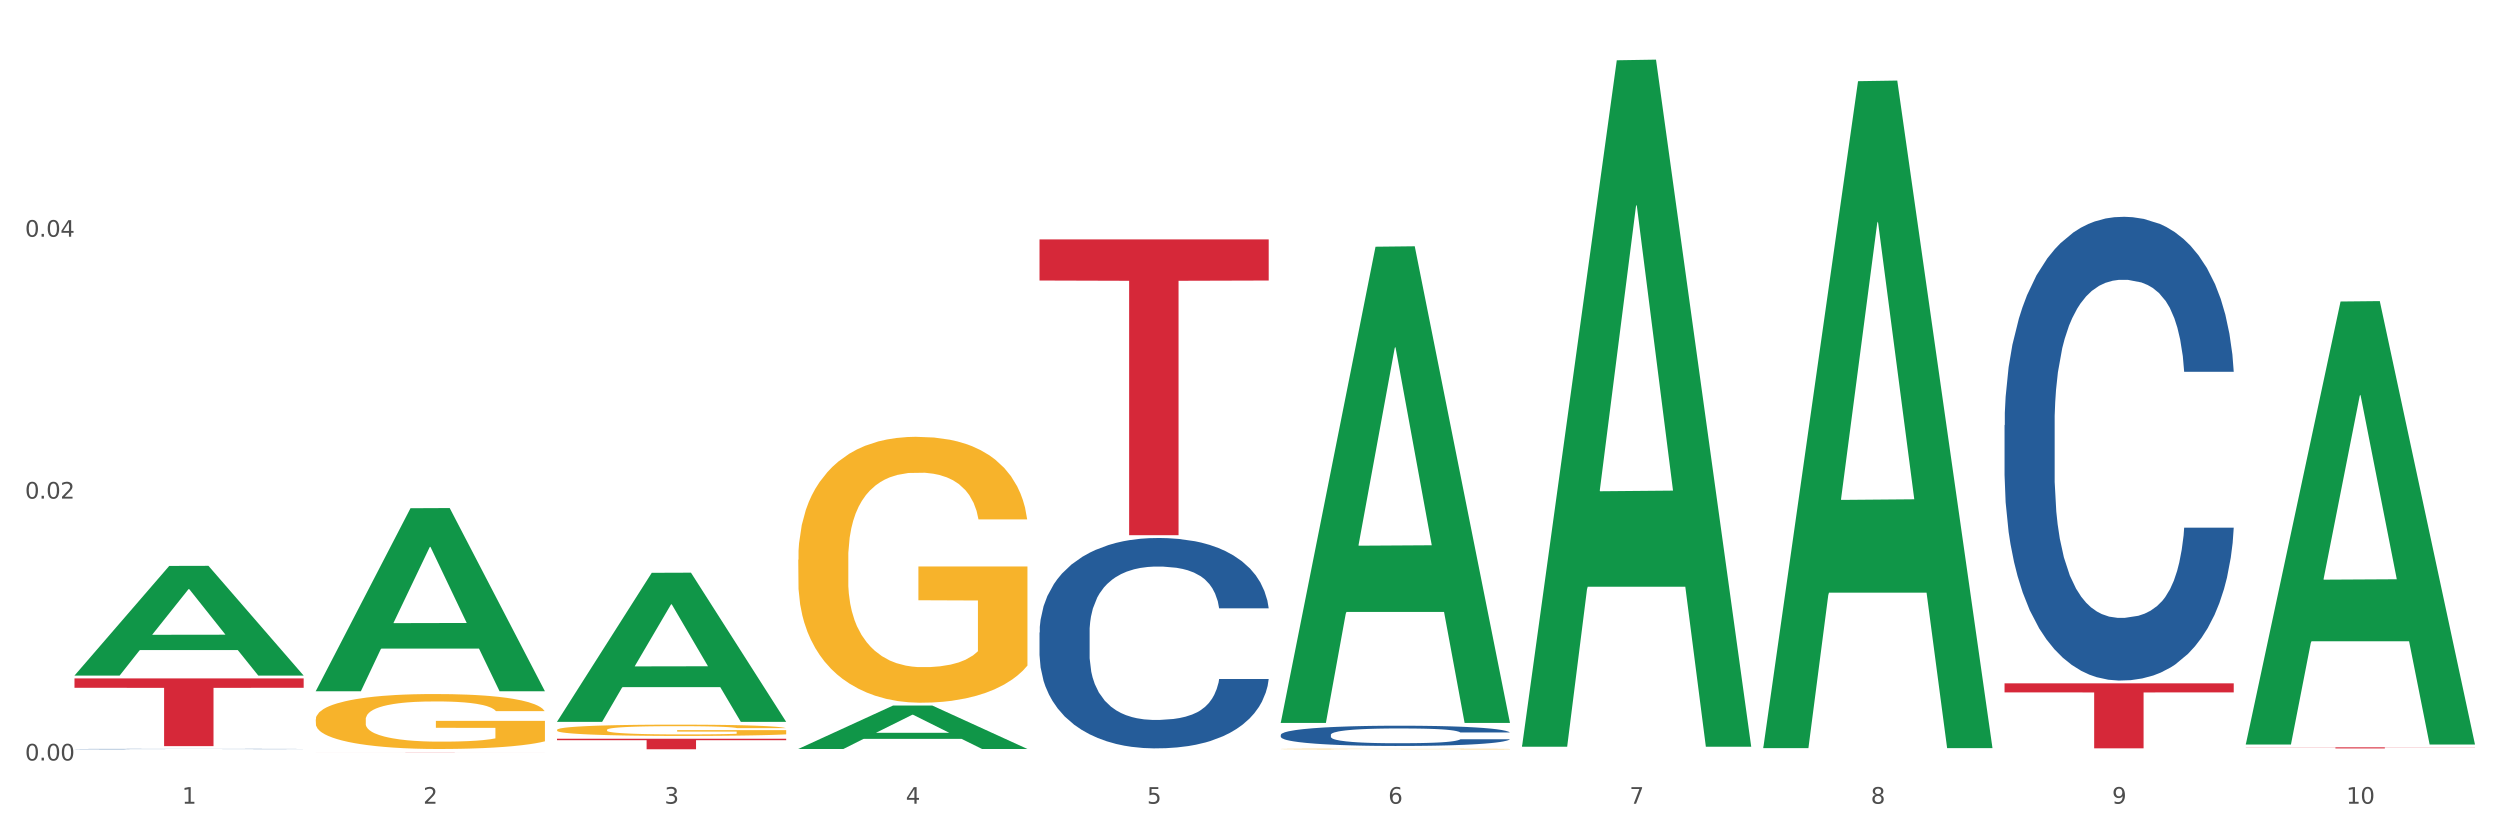 <?xml version="1.0" encoding="utf-8" standalone="no"?>
<!DOCTYPE svg PUBLIC "-//W3C//DTD SVG 1.1//EN"
  "http://www.w3.org/Graphics/SVG/1.1/DTD/svg11.dtd">
<svg xmlns:xlink="http://www.w3.org/1999/xlink" width="1080pt" height="360pt" viewBox="0 0 1080 360" xmlns="http://www.w3.org/2000/svg" version="1.1">
 <rect x="0" y="0" width="1080" height="360" fill="#333333" stroke="none"/>
 <defs>
  <style type="text/css">*{stroke-linejoin: round; stroke-linecap: butt}</style>
 </defs>
 <g id="figure_1">
  <g id="patch_1">
   <path d="M 0 360 
L 1080 360 
L 1080 0 
L 0 0 
z
" style="fill: #ffffff; stroke: #ffffff; stroke-linejoin: miter"/>
  </g>
  <g id="axes_1">
   <g id="matplotlib.axis_1">
    <g id="xtick_1">
     <g id="text_1">
      <!-- 1 -->
      <g style="fill: #4d4d4d" transform="translate(78.627 347.204) scale(0.096 -0.096)">
       <defs>
        <path id="DejaVuSans-31" d="M 794 531 
L 1825 531 
L 1825 4091 
L 703 3866 
L 703 4441 
L 1819 4666 
L 2450 4666 
L 2450 531 
L 3481 531 
L 3481 0 
L 794 0 
L 794 531 
z
" transform="scale(0.016)"/>
       </defs>
       <use xlink:href="#DejaVuSans-31"/>
      </g>
     </g>
    </g>
    <g id="xtick_2">
     <g id="text_2">
      <!-- 2 -->
      <g style="fill: #4d4d4d" transform="translate(182.851 347.204) scale(0.096 -0.096)">
       <defs>
        <path id="DejaVuSans-32" d="M 1228 531 
L 3431 531 
L 3431 0 
L 469 0 
L 469 531 
Q 828 903 1448 1529 
Q 2069 2156 2228 2338 
Q 2531 2678 2651 2914 
Q 2772 3150 2772 3378 
Q 2772 3750 2511 3984 
Q 2250 4219 1831 4219 
Q 1534 4219 1204 4116 
Q 875 4013 500 3803 
L 500 4441 
Q 881 4594 1212 4672 
Q 1544 4750 1819 4750 
Q 2544 4750 2975 4387 
Q 3406 4025 3406 3419 
Q 3406 3131 3298 2873 
Q 3191 2616 2906 2266 
Q 2828 2175 2409 1742 
Q 1991 1309 1228 531 
z
" transform="scale(0.016)"/>
       </defs>
       <use xlink:href="#DejaVuSans-32"/>
      </g>
     </g>
    </g>
    <g id="xtick_3">
     <g id="text_3">
      <!-- 3 -->
      <g style="fill: #4d4d4d" transform="translate(287.074 347.204) scale(0.096 -0.096)">
       <defs>
        <path id="DejaVuSans-33" d="M 2597 2516 
Q 3050 2419 3304 2112 
Q 3559 1806 3559 1356 
Q 3559 666 3084 287 
Q 2609 -91 1734 -91 
Q 1441 -91 1130 -33 
Q 819 25 488 141 
L 488 750 
Q 750 597 1062 519 
Q 1375 441 1716 441 
Q 2309 441 2620 675 
Q 2931 909 2931 1356 
Q 2931 1769 2642 2001 
Q 2353 2234 1838 2234 
L 1294 2234 
L 1294 2753 
L 1863 2753 
Q 2328 2753 2575 2939 
Q 2822 3125 2822 3475 
Q 2822 3834 2567 4026 
Q 2313 4219 1838 4219 
Q 1578 4219 1281 4162 
Q 984 4106 628 3988 
L 628 4550 
Q 988 4650 1302 4700 
Q 1616 4750 1894 4750 
Q 2613 4750 3031 4423 
Q 3450 4097 3450 3541 
Q 3450 3153 3228 2886 
Q 3006 2619 2597 2516 
z
" transform="scale(0.016)"/>
       </defs>
       <use xlink:href="#DejaVuSans-33"/>
      </g>
     </g>
    </g>
    <g id="xtick_4">
     <g id="text_4">
      <!-- 4 -->
      <g style="fill: #4d4d4d" transform="translate(391.298 347.204) scale(0.096 -0.096)">
       <defs>
        <path id="DejaVuSans-34" d="M 2419 4116 
L 825 1625 
L 2419 1625 
L 2419 4116 
z
M 2253 4666 
L 3047 4666 
L 3047 1625 
L 3713 1625 
L 3713 1100 
L 3047 1100 
L 3047 0 
L 2419 0 
L 2419 1100 
L 313 1100 
L 313 1709 
L 2253 4666 
z
" transform="scale(0.016)"/>
       </defs>
       <use xlink:href="#DejaVuSans-34"/>
      </g>
     </g>
    </g>
    <g id="xtick_5">
     <g id="text_5">
      <!-- 5 -->
      <g style="fill: #4d4d4d" transform="translate(495.522 347.204) scale(0.096 -0.096)">
       <defs>
        <path id="DejaVuSans-35" d="M 691 4666 
L 3169 4666 
L 3169 4134 
L 1269 4134 
L 1269 2991 
Q 1406 3038 1543 3061 
Q 1681 3084 1819 3084 
Q 2600 3084 3056 2656 
Q 3513 2228 3513 1497 
Q 3513 744 3044 326 
Q 2575 -91 1722 -91 
Q 1428 -91 1123 -41 
Q 819 9 494 109 
L 494 744 
Q 775 591 1075 516 
Q 1375 441 1709 441 
Q 2250 441 2565 725 
Q 2881 1009 2881 1497 
Q 2881 1984 2565 2268 
Q 2250 2553 1709 2553 
Q 1456 2553 1204 2497 
Q 953 2441 691 2322 
L 691 4666 
z
" transform="scale(0.016)"/>
       </defs>
       <use xlink:href="#DejaVuSans-35"/>
      </g>
     </g>
    </g>
    <g id="xtick_6">
     <g id="text_6">
      <!-- 6 -->
      <g style="fill: #4d4d4d" transform="translate(599.745 347.204) scale(0.096 -0.096)">
       <defs>
        <path id="DejaVuSans-36" d="M 2113 2584 
Q 1688 2584 1439 2293 
Q 1191 2003 1191 1497 
Q 1191 994 1439 701 
Q 1688 409 2113 409 
Q 2538 409 2786 701 
Q 3034 994 3034 1497 
Q 3034 2003 2786 2293 
Q 2538 2584 2113 2584 
z
M 3366 4563 
L 3366 3988 
Q 3128 4100 2886 4159 
Q 2644 4219 2406 4219 
Q 1781 4219 1451 3797 
Q 1122 3375 1075 2522 
Q 1259 2794 1537 2939 
Q 1816 3084 2150 3084 
Q 2853 3084 3261 2657 
Q 3669 2231 3669 1497 
Q 3669 778 3244 343 
Q 2819 -91 2113 -91 
Q 1303 -91 875 529 
Q 447 1150 447 2328 
Q 447 3434 972 4092 
Q 1497 4750 2381 4750 
Q 2619 4750 2861 4703 
Q 3103 4656 3366 4563 
z
" transform="scale(0.016)"/>
       </defs>
       <use xlink:href="#DejaVuSans-36"/>
      </g>
     </g>
    </g>
    <g id="xtick_7">
     <g id="text_7">
      <!-- 7 -->
      <g style="fill: #4d4d4d" transform="translate(703.969 347.204) scale(0.096 -0.096)">
       <defs>
        <path id="DejaVuSans-37" d="M 525 4666 
L 3525 4666 
L 3525 4397 
L 1831 0 
L 1172 0 
L 2766 4134 
L 525 4134 
L 525 4666 
z
" transform="scale(0.016)"/>
       </defs>
       <use xlink:href="#DejaVuSans-37"/>
      </g>
     </g>
    </g>
    <g id="xtick_8">
     <g id="text_8">
      <!-- 8 -->
      <g style="fill: #4d4d4d" transform="translate(808.193 347.204) scale(0.096 -0.096)">
       <defs>
        <path id="DejaVuSans-38" d="M 2034 2216 
Q 1584 2216 1326 1975 
Q 1069 1734 1069 1313 
Q 1069 891 1326 650 
Q 1584 409 2034 409 
Q 2484 409 2743 651 
Q 3003 894 3003 1313 
Q 3003 1734 2745 1975 
Q 2488 2216 2034 2216 
z
M 1403 2484 
Q 997 2584 770 2862 
Q 544 3141 544 3541 
Q 544 4100 942 4425 
Q 1341 4750 2034 4750 
Q 2731 4750 3128 4425 
Q 3525 4100 3525 3541 
Q 3525 3141 3298 2862 
Q 3072 2584 2669 2484 
Q 3125 2378 3379 2068 
Q 3634 1759 3634 1313 
Q 3634 634 3220 271 
Q 2806 -91 2034 -91 
Q 1263 -91 848 271 
Q 434 634 434 1313 
Q 434 1759 690 2068 
Q 947 2378 1403 2484 
z
M 1172 3481 
Q 1172 3119 1398 2916 
Q 1625 2713 2034 2713 
Q 2441 2713 2670 2916 
Q 2900 3119 2900 3481 
Q 2900 3844 2670 4047 
Q 2441 4250 2034 4250 
Q 1625 4250 1398 4047 
Q 1172 3844 1172 3481 
z
" transform="scale(0.016)"/>
       </defs>
       <use xlink:href="#DejaVuSans-38"/>
      </g>
     </g>
    </g>
    <g id="xtick_9">
     <g id="text_9">
      <!-- 9 -->
      <g style="fill: #4d4d4d" transform="translate(912.416 347.204) scale(0.096 -0.096)">
       <defs>
        <path id="DejaVuSans-39" d="M 703 97 
L 703 672 
Q 941 559 1184 500 
Q 1428 441 1663 441 
Q 2288 441 2617 861 
Q 2947 1281 2994 2138 
Q 2813 1869 2534 1725 
Q 2256 1581 1919 1581 
Q 1219 1581 811 2004 
Q 403 2428 403 3163 
Q 403 3881 828 4315 
Q 1253 4750 1959 4750 
Q 2769 4750 3195 4129 
Q 3622 3509 3622 2328 
Q 3622 1225 3098 567 
Q 2575 -91 1691 -91 
Q 1453 -91 1209 -44 
Q 966 3 703 97 
z
M 1959 2075 
Q 2384 2075 2632 2365 
Q 2881 2656 2881 3163 
Q 2881 3666 2632 3958 
Q 2384 4250 1959 4250 
Q 1534 4250 1286 3958 
Q 1038 3666 1038 3163 
Q 1038 2656 1286 2365 
Q 1534 2075 1959 2075 
z
" transform="scale(0.016)"/>
       </defs>
       <use xlink:href="#DejaVuSans-39"/>
      </g>
     </g>
    </g>
    <g id="xtick_10">
     <g id="text_10">
      <!-- 10 -->
      <g style="fill: #4d4d4d" transform="translate(1013.586 347.204) scale(0.096 -0.096)">
       <defs>
        <path id="DejaVuSans-30" d="M 2034 4250 
Q 1547 4250 1301 3770 
Q 1056 3291 1056 2328 
Q 1056 1369 1301 889 
Q 1547 409 2034 409 
Q 2525 409 2770 889 
Q 3016 1369 3016 2328 
Q 3016 3291 2770 3770 
Q 2525 4250 2034 4250 
z
M 2034 4750 
Q 2819 4750 3233 4129 
Q 3647 3509 3647 2328 
Q 3647 1150 3233 529 
Q 2819 -91 2034 -91 
Q 1250 -91 836 529 
Q 422 1150 422 2328 
Q 422 3509 836 4129 
Q 1250 4750 2034 4750 
z
" transform="scale(0.016)"/>
       </defs>
       <use xlink:href="#DejaVuSans-31"/>
       <use xlink:href="#DejaVuSans-30" transform="translate(63.623 0)"/>
      </g>
     </g>
    </g>
    <g id="xtick_11"/>
    <g id="xtick_12"/>
    <g id="xtick_13"/>
    <g id="xtick_14"/>
    <g id="xtick_15"/>
    <g id="xtick_16"/>
    <g id="xtick_17"/>
    <g id="xtick_18"/>
    <g id="xtick_19"/>
   </g>
   <g id="matplotlib.axis_2">
    <g id="ytick_1">
     <g id="text_11">
      <!-- 0.00 -->
      <g style="fill: #4d4d4d" transform="translate(10.8 328.541) scale(0.096 -0.096)">
       <defs>
        <path id="DejaVuSans-2e" d="M 684 794 
L 1344 794 
L 1344 0 
L 684 0 
L 684 794 
z
" transform="scale(0.016)"/>
       </defs>
       <use xlink:href="#DejaVuSans-30"/>
       <use xlink:href="#DejaVuSans-2e" transform="translate(63.623 0)"/>
       <use xlink:href="#DejaVuSans-30" transform="translate(95.41 0)"/>
       <use xlink:href="#DejaVuSans-30" transform="translate(159.033 0)"/>
      </g>
     </g>
    </g>
    <g id="ytick_2">
     <g id="text_12">
      <!-- 0.02 -->
      <g style="fill: #4d4d4d" transform="translate(10.8 215.404) scale(0.096 -0.096)">
       <use xlink:href="#DejaVuSans-30"/>
       <use xlink:href="#DejaVuSans-2e" transform="translate(63.623 0)"/>
       <use xlink:href="#DejaVuSans-30" transform="translate(95.41 0)"/>
       <use xlink:href="#DejaVuSans-32" transform="translate(159.033 0)"/>
      </g>
     </g>
    </g>
    <g id="ytick_3">
     <g id="text_13">
      <!-- 0.04 -->
      <g style="fill: #4d4d4d" transform="translate(10.8 102.266) scale(0.096 -0.096)">
       <use xlink:href="#DejaVuSans-30"/>
       <use xlink:href="#DejaVuSans-2e" transform="translate(63.623 0)"/>
       <use xlink:href="#DejaVuSans-30" transform="translate(95.41 0)"/>
       <use xlink:href="#DejaVuSans-34" transform="translate(159.033 0)"/>
      </g>
     </g>
    </g>
    <g id="ytick_4"/>
    <g id="ytick_5"/>
    <g id="ytick_6"/>
   </g>
   <g id="PolyCollection_1">
    <path d="M 32.175 291.777 
L 32.277 291.733 
L 73.107 244.48 
L 90.051 244.436 
L 131.187 291.866 
L 111.589 291.866 
L 102.709 280.821 
L 60.552 280.821 
L 60.246 281 
L 51.671 291.866 
L 32.175 291.866 
L 32.175 291.777 
L 65.86 274.23 
L 97.401 274.186 
L 81.783 254.545 
L 81.579 254.456 
L 81.375 254.59 
L 65.758 274.186 
L 65.86 274.23 
L 32.175 291.777 
z
" clip-path="url(#pdf313f55bb)" style="fill: #109648"/>
    <path d="M 449.069 103.428 
L 548.082 103.428 
L 548.082 121.185 
L 509.134 121.305 
L 509.134 231.21 
L 487.783 231.21 
L 487.783 121.305 
L 449.069 121.185 
L 449.069 103.548 
L 449.069 103.428 
z
" clip-path="url(#pdf313f55bb)" style="fill: #d62839"/>
    <path d="M 240.622 315.3 
L 240.739 315.296 
L 240.739 315.136 
L 240.973 314.997 
L 242.142 314.663 
L 243.895 314.387 
L 245.181 314.24 
L 246.467 314.12 
L 247.987 314 
L 249.857 313.875 
L 253.247 313.692 
L 255.351 313.599 
L 257.923 313.501 
L 262.599 313.358 
L 265.989 313.278 
L 269.496 313.211 
L 275.224 313.131 
L 278.965 313.096 
L 282.939 313.069 
L 287.732 313.051 
L 291.356 313.047 
L 299.305 313.06 
L 306.085 313.1 
L 309.358 313.131 
L 313.566 313.185 
L 315.788 313.22 
L 319.411 313.292 
L 323.152 313.385 
L 325.724 313.465 
L 329.581 313.617 
L 332.504 313.768 
L 335.193 313.955 
L 336.595 314.084 
L 337.647 314.205 
L 338.583 314.343 
L 339.518 314.561 
L 318.476 314.561 
L 317.658 314.405 
L 316.372 314.258 
L 314.502 314.116 
L 312.865 314.026 
L 310.06 313.915 
L 307.488 313.844 
L 304.799 313.79 
L 301.526 313.746 
L 298.954 313.724 
L 295.33 313.706 
L 288.2 313.71 
L 283.407 313.746 
L 280.134 313.79 
L 278.03 313.83 
L 276.159 313.875 
L 274.055 313.937 
L 271.6 314.031 
L 269.847 314.116 
L 268.093 314.222 
L 266.69 314.329 
L 265.405 314.454 
L 264.352 314.588 
L 263.534 314.726 
L 262.833 314.895 
L 262.248 315.176 
L 262.248 315.786 
L 262.482 315.924 
L 263.067 316.107 
L 263.768 316.245 
L 264.937 316.409 
L 265.989 316.521 
L 267.976 316.681 
L 270.197 316.815 
L 271.951 316.899 
L 273.704 316.971 
L 276.744 317.069 
L 280.134 317.149 
L 283.056 317.198 
L 287.031 317.242 
L 289.719 317.26 
L 292.057 317.269 
L 297.785 317.269 
L 301.877 317.256 
L 306.436 317.225 
L 309.943 317.184 
L 312.865 317.135 
L 316.138 317.055 
L 318.242 316.98 
L 318.242 316.049 
L 292.525 316.044 
L 292.525 315.425 
L 339.635 315.425 
L 339.635 317.242 
L 337.647 317.336 
L 335.426 317.42 
L 333.088 317.496 
L 329.581 317.59 
L 325.373 317.679 
L 321.632 317.741 
L 317.658 317.795 
L 312.982 317.844 
L 306.903 317.888 
L 303.163 317.906 
L 298.487 317.919 
L 292.992 317.924 
L 288.2 317.915 
L 283.524 317.893 
L 278.614 317.853 
L 273.821 317.795 
L 270.197 317.737 
L 266.574 317.665 
L 262.716 317.572 
L 259.677 317.483 
L 257.339 317.403 
L 254.767 317.3 
L 251.961 317.167 
L 249.857 317.046 
L 247.987 316.922 
L 246 316.761 
L 244.597 316.623 
L 243.194 316.449 
L 242.376 316.32 
L 241.441 316.12 
L 240.739 315.839 
L 240.622 315.3 
z
" clip-path="url(#pdf313f55bb)" style="fill: #f7b32b"/>
    <path d="M 344.846 241.787 
L 344.963 241.682 
L 344.963 237.904 
L 345.197 234.652 
L 346.366 226.783 
L 348.119 220.278 
L 349.405 216.815 
L 350.691 213.982 
L 352.21 211.15 
L 354.081 208.212 
L 357.471 203.91 
L 359.575 201.707 
L 362.147 199.398 
L 366.823 196.041 
L 370.213 194.152 
L 373.72 192.579 
L 379.448 190.69 
L 383.188 189.851 
L 387.163 189.221 
L 391.956 188.801 
L 395.579 188.697 
L 403.529 189.011 
L 410.309 189.956 
L 413.582 190.69 
L 417.79 191.949 
L 420.011 192.788 
L 423.635 194.467 
L 427.376 196.671 
L 429.947 198.559 
L 433.805 202.126 
L 436.728 205.694 
L 439.416 210.1 
L 440.819 213.143 
L 441.871 215.976 
L 442.806 219.229 
L 443.741 224.37 
L 422.7 224.37 
L 421.882 220.697 
L 420.596 217.235 
L 418.725 213.878 
L 417.089 211.779 
L 414.283 209.156 
L 411.711 207.477 
L 409.023 206.218 
L 405.75 205.169 
L 403.178 204.645 
L 399.554 204.225 
L 392.423 204.33 
L 387.63 205.169 
L 384.357 206.218 
L 382.253 207.163 
L 380.383 208.212 
L 378.279 209.681 
L 375.824 211.884 
L 374.07 213.878 
L 372.317 216.396 
L 370.914 218.914 
L 369.628 221.852 
L 368.576 224.999 
L 367.758 228.252 
L 367.056 232.239 
L 366.472 238.849 
L 366.472 253.223 
L 366.706 256.475 
L 367.29 260.777 
L 367.992 264.03 
L 369.161 267.912 
L 370.213 270.535 
L 372.2 274.312 
L 374.421 277.46 
L 376.174 279.453 
L 377.928 281.132 
L 380.967 283.44 
L 384.357 285.329 
L 387.28 286.483 
L 391.254 287.532 
L 393.943 287.952 
L 396.281 288.162 
L 402.009 288.162 
L 406.1 287.847 
L 410.659 287.112 
L 414.166 286.168 
L 417.089 285.014 
L 420.362 283.125 
L 422.466 281.342 
L 422.466 259.413 
L 396.748 259.308 
L 396.748 244.724 
L 443.858 244.724 
L 443.858 287.532 
L 441.871 289.735 
L 439.65 291.729 
L 437.312 293.513 
L 433.805 295.716 
L 429.597 297.814 
L 425.856 299.283 
L 421.882 300.542 
L 417.206 301.696 
L 411.127 302.746 
L 407.386 303.165 
L 402.71 303.48 
L 397.216 303.585 
L 392.423 303.375 
L 387.747 302.851 
L 382.838 301.906 
L 378.045 300.542 
L 374.421 299.178 
L 370.797 297.5 
L 366.94 295.296 
L 363.9 293.198 
L 361.562 291.309 
L 358.99 288.896 
L 356.185 285.748 
L 354.081 282.916 
L 352.21 279.978 
L 350.223 276.201 
L 348.82 272.948 
L 347.418 268.856 
L 346.599 265.813 
L 345.664 261.092 
L 344.963 254.482 
L 344.846 241.787 
z
" clip-path="url(#pdf313f55bb)" style="fill: #f7b32b"/>
    <path d="M 553.293 323.566 
L 553.41 323.566 
L 553.41 323.558 
L 553.644 323.551 
L 554.813 323.535 
L 556.566 323.521 
L 557.852 323.514 
L 559.138 323.508 
L 560.658 323.502 
L 562.528 323.495 
L 565.918 323.486 
L 568.022 323.482 
L 570.594 323.477 
L 575.27 323.47 
L 578.66 323.466 
L 582.167 323.462 
L 587.895 323.458 
L 591.636 323.457 
L 595.61 323.455 
L 600.403 323.454 
L 604.027 323.454 
L 611.976 323.455 
L 618.756 323.457 
L 622.029 323.458 
L 626.237 323.461 
L 628.458 323.463 
L 632.082 323.466 
L 635.823 323.471 
L 638.395 323.475 
L 642.252 323.483 
L 645.175 323.49 
L 647.863 323.499 
L 649.266 323.506 
L 650.318 323.512 
L 651.253 323.519 
L 652.189 323.53 
L 631.147 323.53 
L 630.329 323.522 
L 629.043 323.514 
L 627.173 323.507 
L 625.536 323.503 
L 622.73 323.497 
L 620.159 323.494 
L 617.47 323.491 
L 614.197 323.489 
L 611.625 323.488 
L 608.001 323.487 
L 600.87 323.487 
L 596.078 323.489 
L 592.805 323.491 
L 590.7 323.493 
L 588.83 323.495 
L 586.726 323.499 
L 584.271 323.503 
L 582.518 323.507 
L 580.764 323.513 
L 579.361 323.518 
L 578.075 323.524 
L 577.023 323.531 
L 576.205 323.538 
L 575.504 323.546 
L 574.919 323.56 
L 574.919 323.591 
L 575.153 323.598 
L 575.737 323.607 
L 576.439 323.614 
L 577.608 323.622 
L 578.66 323.627 
L 580.647 323.635 
L 582.868 323.642 
L 584.622 323.646 
L 586.375 323.65 
L 589.415 323.655 
L 592.805 323.659 
L 595.727 323.661 
L 599.702 323.663 
L 602.39 323.664 
L 604.728 323.665 
L 610.456 323.665 
L 614.548 323.664 
L 619.107 323.662 
L 622.613 323.66 
L 625.536 323.658 
L 628.809 323.654 
L 630.913 323.65 
L 630.913 323.604 
L 605.196 323.604 
L 605.196 323.573 
L 652.306 323.573 
L 652.306 323.663 
L 650.318 323.668 
L 648.097 323.672 
L 645.759 323.676 
L 642.252 323.681 
L 638.044 323.685 
L 634.303 323.688 
L 630.329 323.691 
L 625.653 323.693 
L 619.574 323.695 
L 615.833 323.696 
L 611.158 323.697 
L 605.663 323.697 
L 600.87 323.697 
L 596.195 323.696 
L 591.285 323.694 
L 586.492 323.691 
L 582.868 323.688 
L 579.244 323.684 
L 575.387 323.68 
L 572.347 323.675 
L 570.009 323.671 
L 567.438 323.666 
L 564.632 323.66 
L 562.528 323.654 
L 560.658 323.647 
L 558.67 323.639 
L 557.268 323.632 
L 555.865 323.624 
L 555.047 323.617 
L 554.111 323.607 
L 553.41 323.593 
L 553.293 323.566 
z
" clip-path="url(#pdf313f55bb)" style="fill: #f7b32b"/>
    <path d="M 240.622 319.12 
L 339.635 319.12 
L 339.635 319.756 
L 300.687 319.761 
L 300.687 323.697 
L 279.336 323.697 
L 279.336 319.761 
L 240.622 319.756 
L 240.622 319.125 
L 240.622 319.12 
z
" clip-path="url(#pdf313f55bb)" style="fill: #d62839"/>
    <path d="M 136.399 310.796 
L 136.516 310.775 
L 136.516 309.994 
L 136.749 309.322 
L 137.918 307.695 
L 139.672 306.351 
L 140.958 305.635 
L 142.244 305.05 
L 143.763 304.465 
L 145.634 303.857 
L 149.024 302.968 
L 151.128 302.513 
L 153.699 302.036 
L 158.375 301.342 
L 161.765 300.952 
L 165.272 300.627 
L 171 300.236 
L 174.741 300.063 
L 178.716 299.933 
L 183.508 299.846 
L 187.132 299.824 
L 195.081 299.889 
L 201.861 300.084 
L 205.135 300.236 
L 209.343 300.496 
L 211.564 300.67 
L 215.188 301.017 
L 218.928 301.472 
L 221.5 301.863 
L 225.358 302.6 
L 228.28 303.337 
L 230.969 304.248 
L 232.372 304.877 
L 233.424 305.462 
L 234.359 306.134 
L 235.294 307.197 
L 214.253 307.197 
L 213.434 306.438 
L 212.148 305.722 
L 210.278 305.028 
L 208.641 304.595 
L 205.836 304.053 
L 203.264 303.706 
L 200.576 303.445 
L 197.302 303.229 
L 194.731 303.12 
L 191.107 303.033 
L 183.976 303.055 
L 179.183 303.229 
L 175.91 303.445 
L 173.806 303.641 
L 171.936 303.857 
L 169.831 304.161 
L 167.377 304.616 
L 165.623 305.028 
L 163.87 305.549 
L 162.467 306.069 
L 161.181 306.676 
L 160.129 307.327 
L 159.311 307.999 
L 158.609 308.823 
L 158.025 310.189 
L 158.025 313.16 
L 158.259 313.832 
L 158.843 314.721 
L 159.544 315.393 
L 160.713 316.195 
L 161.765 316.738 
L 163.753 317.518 
L 165.974 318.169 
L 167.727 318.581 
L 169.481 318.928 
L 172.52 319.405 
L 175.91 319.795 
L 178.833 320.034 
L 182.807 320.25 
L 185.496 320.337 
L 187.834 320.38 
L 193.562 320.38 
L 197.653 320.315 
L 202.212 320.164 
L 205.719 319.968 
L 208.641 319.73 
L 211.915 319.34 
L 214.019 318.971 
L 214.019 314.439 
L 188.301 314.417 
L 188.301 311.403 
L 235.411 311.403 
L 235.411 320.25 
L 233.424 320.706 
L 231.203 321.118 
L 228.865 321.486 
L 225.358 321.942 
L 221.15 322.375 
L 217.409 322.679 
L 213.434 322.939 
L 208.758 323.178 
L 202.68 323.395 
L 198.939 323.481 
L 194.263 323.546 
L 188.769 323.568 
L 183.976 323.525 
L 179.3 323.416 
L 174.39 323.221 
L 169.598 322.939 
L 165.974 322.657 
L 162.35 322.31 
L 158.492 321.855 
L 155.453 321.421 
L 153.115 321.031 
L 150.543 320.532 
L 147.738 319.882 
L 145.634 319.296 
L 143.763 318.689 
L 141.776 317.909 
L 140.373 317.236 
L 138.97 316.391 
L 138.152 315.762 
L 137.217 314.786 
L 136.516 313.42 
L 136.399 310.796 
z
" clip-path="url(#pdf313f55bb)" style="fill: #f7b32b"/>
    <path d="M 136.399 324.894 
L 235.411 324.894 
L 235.411 324.902 
L 196.463 324.902 
L 196.463 324.95 
L 175.112 324.95 
L 175.112 324.902 
L 136.399 324.902 
L 136.399 324.894 
L 136.399 324.894 
z
" clip-path="url(#pdf313f55bb)" style="fill: #d62839"/>
    <path d="M 32.175 293.063 
L 131.187 293.063 
L 131.187 297.128 
L 92.239 297.156 
L 92.239 322.316 
L 70.888 322.316 
L 70.888 297.156 
L 32.175 297.128 
L 32.175 293.09 
L 32.175 293.063 
z
" clip-path="url(#pdf313f55bb)" style="fill: #d62839"/>
    <path d="M 865.964 295.206 
L 964.976 295.206 
L 964.976 299.108 
L 926.028 299.134 
L 926.028 323.282 
L 904.677 323.282 
L 904.677 299.134 
L 865.964 299.108 
L 865.964 295.232 
L 865.964 295.206 
z
" clip-path="url(#pdf313f55bb)" style="fill: #d62839"/>
    <path d="M 449.069 273.247 
L 449.187 273.164 
L 449.187 270.84 
L 449.538 267.685 
L 450.825 261.875 
L 452.464 257.475 
L 455.272 252.329 
L 456.794 250.171 
L 458.783 247.763 
L 462.88 243.862 
L 467.561 240.542 
L 470.838 238.715 
L 473.296 237.553 
L 478.797 235.478 
L 481.957 234.565 
L 485.234 233.818 
L 488.042 233.32 
L 492.724 232.739 
L 496.469 232.49 
L 500.799 232.407 
L 504.427 232.49 
L 509.226 232.822 
L 516.248 233.818 
L 518.94 234.399 
L 522.568 235.395 
L 526.313 236.723 
L 529.356 238.051 
L 532.867 239.96 
L 536.495 242.451 
L 540.006 245.605 
L 542.464 248.51 
L 544.454 251.582 
L 546.209 255.317 
L 547.497 259.385 
L 548.082 262.788 
L 526.664 262.788 
L 526.079 259.717 
L 524.909 256.396 
L 523.738 254.155 
L 522.451 252.329 
L 520.461 250.254 
L 518.706 248.925 
L 515.78 247.348 
L 513.088 246.352 
L 510.864 245.771 
L 508.173 245.273 
L 502.438 244.775 
L 498.342 244.775 
L 495.767 244.941 
L 492.607 245.356 
L 489.915 245.937 
L 486.755 246.933 
L 484.297 248.012 
L 481.84 249.424 
L 480.435 250.42 
L 478.328 252.246 
L 476.924 253.74 
L 475.051 256.313 
L 473.998 258.139 
L 472.126 262.871 
L 471.306 266.357 
L 470.955 268.765 
L 470.721 271.421 
L 470.721 284.37 
L 471.423 290.181 
L 472.009 292.671 
L 472.945 295.494 
L 474.7 299.146 
L 477.275 302.715 
L 479.967 305.289 
L 482.191 306.866 
L 484.297 308.028 
L 486.404 308.941 
L 488.979 309.771 
L 491.085 310.269 
L 494.245 310.767 
L 497.991 311.016 
L 500.916 311.016 
L 506.885 310.601 
L 509.577 310.186 
L 512.152 309.605 
L 514.961 308.692 
L 517.184 307.696 
L 518.472 306.949 
L 520.578 305.372 
L 522.217 303.711 
L 523.621 301.802 
L 524.558 300.142 
L 525.611 297.652 
L 526.43 294.829 
L 526.664 293.335 
L 548.082 293.335 
L 547.614 296.324 
L 546.795 299.229 
L 545.156 303.13 
L 543.869 305.372 
L 541.879 308.111 
L 539.772 310.435 
L 536.846 313.008 
L 534.155 314.918 
L 531.346 316.578 
L 528.303 318.072 
L 522.802 320.147 
L 520.813 320.728 
L 516.599 321.724 
L 513.322 322.305 
L 508.524 322.886 
L 503.608 323.219 
L 498.459 323.302 
L 493.894 323.136 
L 488.862 322.637 
L 485.702 322.139 
L 482.191 321.392 
L 478.094 320.23 
L 474.232 318.819 
L 470.604 317.159 
L 467.21 315.25 
L 464.05 313.091 
L 459.954 309.522 
L 456.911 306.036 
L 454.687 302.798 
L 453.166 300.059 
L 451.644 296.573 
L 450.825 294.165 
L 449.538 288.355 
L 449.069 282.959 
L 449.069 273.247 
z
" clip-path="url(#pdf313f55bb)" style="fill: #255c99"/>
    <path d="M 32.175 323.595 
L 32.292 323.595 
L 32.292 323.591 
L 32.643 323.584 
L 33.931 323.572 
L 35.569 323.563 
L 38.378 323.553 
L 39.899 323.549 
L 41.889 323.544 
L 45.985 323.536 
L 50.667 323.529 
L 53.944 323.525 
L 56.401 323.523 
L 61.902 323.519 
L 65.062 323.517 
L 68.339 323.515 
L 71.148 323.514 
L 75.829 323.513 
L 79.575 323.513 
L 83.905 323.512 
L 87.533 323.513 
L 92.331 323.513 
L 99.354 323.515 
L 102.045 323.516 
L 105.674 323.518 
L 109.419 323.521 
L 112.462 323.524 
L 115.973 323.528 
L 119.601 323.533 
L 123.112 323.539 
L 125.57 323.545 
L 127.559 323.551 
L 129.315 323.559 
L 130.602 323.567 
L 131.187 323.574 
L 109.77 323.574 
L 109.185 323.568 
L 108.014 323.561 
L 106.844 323.557 
L 105.557 323.553 
L 103.567 323.549 
L 101.811 323.546 
L 98.886 323.543 
L 96.194 323.541 
L 93.97 323.54 
L 91.278 323.539 
L 85.543 323.538 
L 81.447 323.538 
L 78.872 323.538 
L 75.712 323.539 
L 73.021 323.54 
L 69.861 323.542 
L 67.403 323.544 
L 64.945 323.547 
L 63.541 323.549 
L 61.434 323.553 
L 60.03 323.556 
L 58.157 323.561 
L 57.104 323.565 
L 55.231 323.574 
L 54.412 323.581 
L 54.061 323.586 
L 53.827 323.592 
L 53.827 323.618 
L 54.529 323.63 
L 55.114 323.635 
L 56.05 323.641 
L 57.806 323.648 
L 60.381 323.655 
L 63.072 323.661 
L 65.296 323.664 
L 67.403 323.666 
L 69.509 323.668 
L 72.084 323.67 
L 74.191 323.671 
L 77.351 323.672 
L 81.096 323.672 
L 84.022 323.672 
L 89.991 323.671 
L 92.683 323.671 
L 95.257 323.669 
L 98.066 323.668 
L 100.29 323.666 
L 101.577 323.664 
L 103.684 323.661 
L 105.322 323.657 
L 106.727 323.654 
L 107.663 323.65 
L 108.717 323.645 
L 109.536 323.639 
L 109.77 323.636 
L 131.187 323.636 
L 130.719 323.642 
L 129.9 323.648 
L 128.262 323.656 
L 126.974 323.661 
L 124.985 323.666 
L 122.878 323.671 
L 119.952 323.676 
L 117.26 323.68 
L 114.451 323.684 
L 111.408 323.687 
L 105.908 323.691 
L 103.918 323.692 
L 99.705 323.694 
L 96.428 323.695 
L 91.629 323.696 
L 86.714 323.697 
L 81.564 323.697 
L 77 323.697 
L 71.967 323.696 
L 68.807 323.695 
L 65.296 323.693 
L 61.2 323.691 
L 57.338 323.688 
L 53.71 323.685 
L 50.316 323.681 
L 47.156 323.676 
L 43.059 323.669 
L 40.016 323.662 
L 37.793 323.656 
L 36.271 323.65 
L 34.75 323.643 
L 33.931 323.638 
L 32.643 323.626 
L 32.175 323.615 
L 32.175 323.595 
z
" clip-path="url(#pdf313f55bb)" style="fill: #255c99"/>
    <path d="M 865.964 183.675 
L 866.081 183.492 
L 866.081 178.369 
L 866.432 171.416 
L 867.719 158.608 
L 869.358 148.91 
L 872.167 137.566 
L 873.688 132.808 
L 875.678 127.502 
L 879.774 118.902 
L 884.456 111.583 
L 887.733 107.558 
L 890.19 104.996 
L 895.691 100.422 
L 898.851 98.409 
L 902.128 96.762 
L 904.937 95.664 
L 909.618 94.384 
L 913.364 93.835 
L 917.694 93.652 
L 921.322 93.835 
L 926.12 94.567 
L 933.143 96.762 
L 935.834 98.043 
L 939.463 100.239 
L 943.208 103.166 
L 946.251 106.094 
L 949.762 110.302 
L 953.39 115.792 
L 956.901 122.745 
L 959.359 129.149 
L 961.348 135.919 
L 963.104 144.153 
L 964.391 153.119 
L 964.976 160.621 
L 943.559 160.621 
L 942.974 153.85 
L 941.803 146.531 
L 940.633 141.591 
L 939.346 137.566 
L 937.356 132.991 
L 935.6 130.064 
L 932.674 126.587 
L 929.983 124.391 
L 927.759 123.111 
L 925.067 122.013 
L 919.332 120.915 
L 915.236 120.915 
L 912.661 121.281 
L 909.501 122.196 
L 906.81 123.477 
L 903.65 125.672 
L 901.192 128.051 
L 898.734 131.162 
L 897.33 133.357 
L 895.223 137.383 
L 893.819 140.676 
L 891.946 146.348 
L 890.893 150.374 
L 889.02 160.804 
L 888.201 168.488 
L 887.85 173.795 
L 887.616 179.65 
L 887.616 208.194 
L 888.318 221.002 
L 888.903 226.492 
L 889.839 232.713 
L 891.595 240.764 
L 894.17 248.632 
L 896.861 254.304 
L 899.085 257.78 
L 901.192 260.342 
L 903.298 262.355 
L 905.873 264.185 
L 907.98 265.282 
L 911.14 266.38 
L 914.885 266.929 
L 917.811 266.929 
L 923.78 266.014 
L 926.472 265.099 
L 929.046 263.819 
L 931.855 261.806 
L 934.079 259.61 
L 935.366 257.963 
L 937.473 254.487 
L 939.111 250.827 
L 940.516 246.619 
L 941.452 242.959 
L 942.505 237.47 
L 943.325 231.249 
L 943.559 227.955 
L 964.976 227.955 
L 964.508 234.543 
L 963.689 240.947 
L 962.05 249.547 
L 960.763 254.487 
L 958.773 260.525 
L 956.667 265.648 
L 953.741 271.321 
L 951.049 275.529 
L 948.24 279.188 
L 945.197 282.482 
L 939.697 287.056 
L 937.707 288.337 
L 933.494 290.533 
L 930.217 291.814 
L 925.418 293.095 
L 920.503 293.827 
L 915.353 294.009 
L 910.789 293.644 
L 905.756 292.546 
L 902.596 291.448 
L 899.085 289.801 
L 894.989 287.239 
L 891.127 284.129 
L 887.499 280.469 
L 884.105 276.261 
L 880.945 271.504 
L 876.848 263.636 
L 873.805 255.951 
L 871.582 248.815 
L 870.06 242.776 
L 868.539 235.091 
L 867.719 229.785 
L 866.432 216.977 
L 865.964 205.084 
L 865.964 183.675 
z
" clip-path="url(#pdf313f55bb)" style="fill: #255c99"/>
    <path d="M 970.188 321.291 
L 970.29 321.111 
L 1011.12 130.252 
L 1028.064 130.072 
L 1069.2 321.651 
L 1049.602 321.651 
L 1040.721 277.039 
L 998.564 277.039 
L 998.258 277.759 
L 989.684 321.651 
L 970.188 321.651 
L 970.188 321.291 
L 1003.872 250.416 
L 1035.413 250.236 
L 1019.796 170.906 
L 1019.592 170.546 
L 1019.388 171.086 
L 1003.77 250.236 
L 1003.872 250.416 
L 970.188 321.291 
z
" clip-path="url(#pdf313f55bb)" style="fill: #109648"/>
    <path d="M 761.74 322.649 
L 761.842 322.378 
L 802.672 35.073 
L 819.617 34.802 
L 860.753 323.191 
L 841.154 323.191 
L 832.274 256.035 
L 790.117 256.035 
L 789.811 257.118 
L 781.237 323.191 
L 761.74 323.191 
L 761.74 322.649 
L 795.425 215.959 
L 826.966 215.688 
L 811.349 96.271 
L 811.144 95.729 
L 810.94 96.542 
L 795.323 215.688 
L 795.425 215.959 
L 761.74 322.649 
z
" clip-path="url(#pdf313f55bb)" style="fill: #109648"/>
    <path d="M 657.517 322.038 
L 657.619 321.76 
L 698.449 26.038 
L 715.393 25.759 
L 756.529 322.596 
L 736.931 322.596 
L 728.05 253.473 
L 685.893 253.473 
L 685.587 254.588 
L 677.013 322.596 
L 657.517 322.596 
L 657.517 322.038 
L 691.201 212.223 
L 722.742 211.944 
L 707.125 89.029 
L 706.921 88.471 
L 706.717 89.308 
L 691.099 211.944 
L 691.201 212.223 
L 657.517 322.038 
z
" clip-path="url(#pdf313f55bb)" style="fill: #109648"/>
    <path d="M 553.293 311.922 
L 553.395 311.729 
L 594.225 106.583 
L 611.169 106.39 
L 652.306 312.309 
L 632.707 312.309 
L 623.827 264.358 
L 581.67 264.358 
L 581.364 265.131 
L 572.789 312.309 
L 553.293 312.309 
L 553.293 311.922 
L 586.978 235.742 
L 618.519 235.549 
L 602.901 150.281 
L 602.697 149.894 
L 602.493 150.474 
L 586.876 235.549 
L 586.978 235.742 
L 553.293 311.922 
z
" clip-path="url(#pdf313f55bb)" style="fill: #109648"/>
    <path d="M 344.846 323.53 
L 344.948 323.512 
L 385.778 304.799 
L 402.722 304.782 
L 443.858 323.565 
L 424.26 323.565 
L 415.379 319.191 
L 373.223 319.191 
L 372.916 319.262 
L 364.342 323.565 
L 344.846 323.565 
L 344.846 323.53 
L 378.53 316.581 
L 410.072 316.563 
L 394.454 308.785 
L 394.25 308.75 
L 394.046 308.803 
L 378.428 316.563 
L 378.53 316.581 
L 344.846 323.53 
z
" clip-path="url(#pdf313f55bb)" style="fill: #109648"/>
    <path d="M 240.622 311.729 
L 240.724 311.668 
L 281.554 247.455 
L 298.499 247.395 
L 339.635 311.85 
L 320.036 311.85 
L 311.156 296.841 
L 268.999 296.841 
L 268.693 297.083 
L 260.118 311.85 
L 240.622 311.85 
L 240.622 311.729 
L 274.307 287.884 
L 305.848 287.823 
L 290.231 261.133 
L 290.026 261.012 
L 289.822 261.194 
L 274.205 287.823 
L 274.307 287.884 
L 240.622 311.729 
z
" clip-path="url(#pdf313f55bb)" style="fill: #109648"/>
    <path d="M 136.399 298.479 
L 136.501 298.405 
L 177.331 219.552 
L 194.275 219.478 
L 235.411 298.628 
L 215.813 298.628 
L 206.932 280.197 
L 164.775 280.197 
L 164.469 280.494 
L 155.895 298.628 
L 136.399 298.628 
L 136.399 298.479 
L 170.083 269.197 
L 201.624 269.123 
L 186.007 236.348 
L 185.803 236.199 
L 185.599 236.422 
L 169.981 269.123 
L 170.083 269.197 
L 136.399 298.479 
z
" clip-path="url(#pdf313f55bb)" style="fill: #109648"/>
    <path d="M 553.293 317.438 
L 553.41 317.43 
L 553.41 317.206 
L 553.761 316.902 
L 555.049 316.343 
L 556.687 315.919 
L 559.496 315.424 
L 561.017 315.216 
L 563.007 314.984 
L 567.103 314.608 
L 571.785 314.289 
L 575.062 314.113 
L 577.52 314.001 
L 583.02 313.801 
L 586.18 313.713 
L 589.457 313.641 
L 592.266 313.593 
L 596.948 313.537 
L 600.693 313.513 
L 605.023 313.505 
L 608.651 313.513 
L 613.45 313.545 
L 620.472 313.641 
L 623.164 313.697 
L 626.792 313.793 
L 630.537 313.921 
L 633.58 314.049 
L 637.091 314.233 
L 640.719 314.473 
L 644.23 314.776 
L 646.688 315.056 
L 648.677 315.352 
L 650.433 315.711 
L 651.72 316.103 
L 652.306 316.431 
L 630.888 316.431 
L 630.303 316.135 
L 629.132 315.815 
L 627.962 315.6 
L 626.675 315.424 
L 624.685 315.224 
L 622.929 315.096 
L 620.004 314.944 
L 617.312 314.848 
L 615.088 314.792 
L 612.396 314.744 
L 606.661 314.696 
L 602.565 314.696 
L 599.99 314.712 
L 596.83 314.752 
L 594.139 314.808 
L 590.979 314.904 
L 588.521 315.008 
L 586.063 315.144 
L 584.659 315.24 
L 582.552 315.416 
L 581.148 315.56 
L 579.275 315.807 
L 578.222 315.983 
L 576.349 316.439 
L 575.53 316.775 
L 575.179 317.006 
L 574.945 317.262 
L 574.945 318.509 
L 575.647 319.068 
L 576.232 319.308 
L 577.168 319.58 
L 578.924 319.932 
L 581.499 320.275 
L 584.191 320.523 
L 586.414 320.675 
L 588.521 320.787 
L 590.628 320.875 
L 593.202 320.955 
L 595.309 321.003 
L 598.469 321.051 
L 602.214 321.075 
L 605.14 321.075 
L 611.109 321.035 
L 613.801 320.995 
L 616.375 320.939 
L 619.184 320.851 
L 621.408 320.755 
L 622.695 320.683 
L 624.802 320.531 
L 626.441 320.371 
L 627.845 320.187 
L 628.781 320.028 
L 629.835 319.788 
L 630.654 319.516 
L 630.888 319.372 
L 652.306 319.372 
L 651.837 319.66 
L 651.018 319.94 
L 649.38 320.315 
L 648.092 320.531 
L 646.103 320.795 
L 643.996 321.019 
L 641.07 321.266 
L 638.378 321.45 
L 635.569 321.61 
L 632.526 321.754 
L 627.026 321.954 
L 625.036 322.01 
L 620.823 322.106 
L 617.546 322.162 
L 612.747 322.218 
L 607.832 322.25 
L 602.682 322.258 
L 598.118 322.242 
L 593.085 322.194 
L 589.925 322.146 
L 586.414 322.074 
L 582.318 321.962 
L 578.456 321.826 
L 574.828 321.666 
L 571.434 321.482 
L 568.274 321.274 
L 564.177 320.931 
L 561.135 320.595 
L 558.911 320.283 
L 557.389 320.02 
L 555.868 319.684 
L 555.049 319.452 
L 553.761 318.893 
L 553.293 318.373 
L 553.293 317.438 
z
" clip-path="url(#pdf313f55bb)" style="fill: #255c99"/>
    <path d="M 970.188 322.848 
L 1069.2 322.848 
L 1069.2 322.913 
L 1030.252 322.913 
L 1030.252 323.317 
L 1008.901 323.317 
L 1008.901 322.913 
L 970.188 322.913 
L 970.188 322.848 
L 970.188 322.848 
z
" clip-path="url(#pdf313f55bb)" style="fill: #d62839"/>
   </g>
  </g>
 </g>
 <defs>
  <clipPath id="pdf313f55bb">
   <rect x="32.175" y="10.8" width="1037.025" height="329.109"/>
  </clipPath>
 </defs>
</svg>
